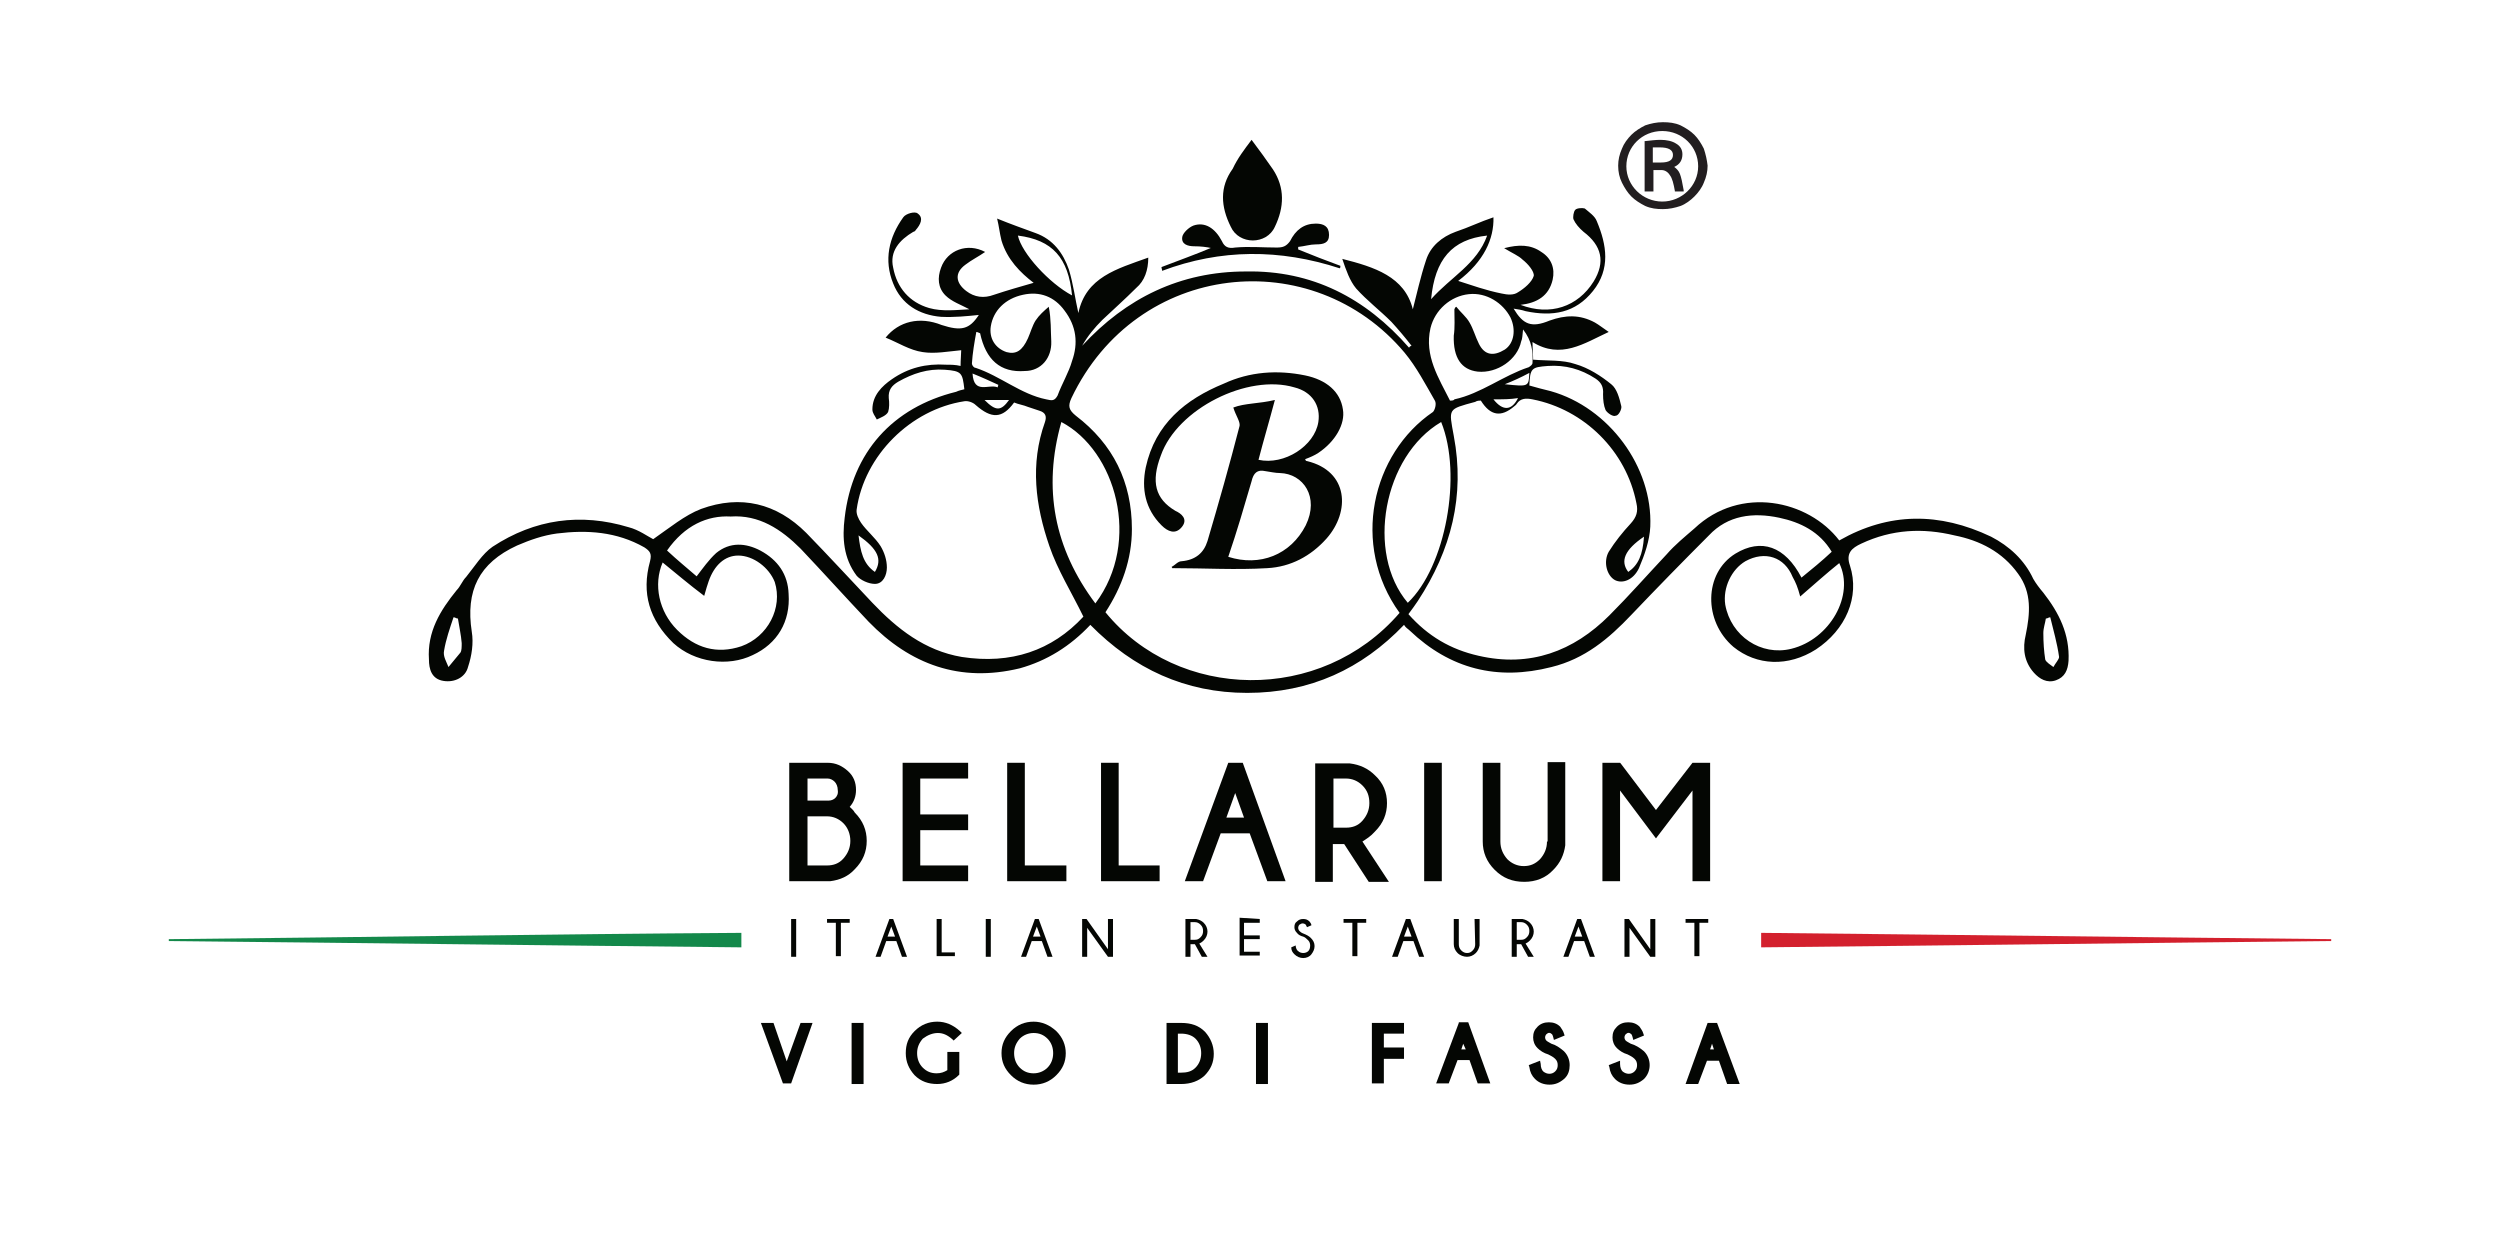 <svg xmlns="http://www.w3.org/2000/svg" xmlns:xlink="http://www.w3.org/1999/xlink" version="1.1" id="Livello_1" x="0px" y="0px" viewBox="0 0 396.9 198.4" style="enable-background:new 0 0 396.9 198.4;" xml:space="preserve"> <style type="text/css"> .st0{fill:#13884A;} .st1{fill:#D3202D;} .st2{fill:#040603;} .st3{fill:#221E20;} </style> <g> <path class="st0" d="M117.7,148.1v2.3c-30.4-0.3-60.7-0.7-90.9-1c0-0.1,0-0.1,0-0.3C57.1,148.8,87.3,148.3,117.7,148.1z"></path> <path class="st1" d="M279.6,150.4c0-0.9,0-1.6,0-2.3c30.2,0.3,60.4,0.7,90.5,1v0.3C339.9,149.7,309.8,150.1,279.6,150.4z"></path> </g> <g> <path class="st2" d="M105.9,87.4c1.6,1.5,3.2,2.8,4.7,4.1c1-1.3,1.9-2.6,3.1-3.7c2.2-1.8,4.7-1.6,7-0.4c2.8,1.5,4.4,3.8,4.5,6.9 c0.3,4.4-1.8,7.9-5.7,9.7c-3.9,1.9-9.2,1.2-12.6-1.9c-3.8-3.7-5.1-7.9-3.7-13c0.3-1.2,0-1.6-0.9-2.2c-4.4-2.5-9.1-2.8-13.9-2.2 c-2.2,0.3-4.2,1-6.3,1.9c-6.1,2.8-8.2,7.2-7.2,13.7c0.3,1.8,0,3.8-0.6,5.6c-0.4,1.6-2.1,2.5-3.9,2.2c-1.9-0.3-2.3-1.9-2.3-3.4 c-0.3-4.4,1.8-7.8,4.4-11c0.6-0.6,0.9-1.5,1.5-2.1c1.3-1.6,2.6-3.7,4.2-4.8c6.7-4.4,14-5.4,21.6-3.1c1.6,0.4,3.1,1.5,3.9,1.9 c2.6-1.8,5-3.8,7.6-4.8c6.3-2.3,12-0.9,16.7,3.8c3.6,3.7,7,7.4,10.5,11.1c3.9,4.1,8.3,7.6,14.2,8.6c7.8,1.2,14.3-1,19.3-6.4 c-1.9-3.9-4.1-7.4-5.4-11.2c-2.2-6.4-3.1-13-0.7-19.7c0.3-0.9,0.1-1.5-0.9-1.8c-0.6-0.2-1.2-0.4-1.8-0.6c-0.7-0.3-1.5-0.4-2.2-0.7 c-1.9,2.6-3.6,2.6-6.1,0.4c-0.4-0.4-1.2-0.7-1.8-0.6c-8.5,1.3-15.9,8.6-17.1,17.2c-0.1,0.7,0.3,1.5,0.7,2.1 c0.9,1.3,2.2,2.3,3.1,3.7c0.6,1,1,2.2,1,3.4s-0.6,2.6-1.9,2.6c-1,0-2.3-0.6-2.9-1.3c-2.1-2.8-2.3-6-1.9-9.2 c1.2-10.4,7.6-17.5,17.7-20c0.4-0.2,0.9-0.3,1.3-0.4c-0.3-2.6-0.4-2.9-3.1-3.1s-5.1,0.6-7.4,1.9c-1,0.6-1.6,1.3-1.5,2.6 c0.1,0.7,0.1,1.6-0.1,2.2c-0.3,0.6-1.2,0.9-1.8,1.2c-0.3-0.6-0.7-1-0.7-1.6c0-2.2,1.5-3.7,3.1-4.8c2.6-1.8,5.4-2.5,8.6-2.3 c0.7,0,1.5,0,2.3,0.2c0-1,0.1-1.9,0.1-2.5c-2.1,0.2-4.2,0.6-6.1,0.3c-2.1-0.3-3.9-1.5-5.9-2.3c2.1-2.6,5.4-3.4,8.9-2 c3.1,1,4.4,0.7,5.9-1.6c-1.9,0.2-3.9,0.4-6,0.3c-3.5-0.3-6.3-2-7.6-5.3c-1.5-3.7-0.7-7.3,1.6-10.5c0.4-0.6,1.9-1,2.3-0.6 c1,0.7,0.4,1.8-0.3,2.6c-0.1,0.2-0.3,0.3-0.4,0.3c-2.2,1.3-3.8,3.1-3.2,5.7c0.6,3.2,2.6,5.5,5.7,6.4c2.1,0.6,4.4,0.3,6.4,0.2 c-1.3-0.7-2.8-1.2-3.8-2.2c-1.2-1.2-1.3-2.8-0.7-4.4c1-2.8,4.2-4,7-2.5c-1,0.7-2.2,1.3-3.1,2c-1.8,1.3-1.6,2.9,0.1,4.2 c1.3,1,2.8,1.2,4.4,0.6c2.1-0.7,4.2-1.3,6.3-1.9c-2.1-1.6-4.2-3.7-5.1-6.7c-0.3-1.2-0.4-2.3-0.7-3.5c2.2,0.9,4.2,1.6,6.1,2.3 c2.8,1,4.4,3.2,5.3,5.8c0.7,2.3,1,4.7,1.5,6.9c1.2-5.7,6.1-7,11.1-8.8c0,2-0.6,3.7-1.9,4.8c-1.8,1.8-3.6,3.4-5.4,5.1 c-1.2,1.2-2.3,2.5-3.2,4.1c7-7.6,15.6-11.8,26-11.8c10.5-0.2,19,4.2,25.9,12.1c0.1-0.2,0.3-0.3,0.4-0.3c-1-1.3-2.1-2.6-3.2-3.8 c-1.8-1.8-3.9-3.4-5.6-5.3c-1-1.2-1.6-2.9-2.2-4.7c5.1,1.3,9.9,2.8,11.2,8c0.6-2.3,1.2-5.1,2.1-7.8c0.7-2.2,2.5-3.7,4.7-4.5 c2.1-0.7,3.9-1.6,6-2.3c0.1,3.4-1.5,7-5.6,10.1c2.2,0.7,4.4,1.5,6.9,2c0.9,0.2,1.9,0.3,2.6-0.2c1-0.6,2.2-1.6,2.5-2.6 c0.1-0.7-0.9-1.9-1.8-2.6c-0.6-0.6-1.6-1-2.9-1.8c2.3-0.6,4.2-0.6,5.9,0.6c1.6,1,2.2,2.6,1.8,4.4c-0.6,2.6-2.5,3.7-5.1,4 c4.7,1.8,9.1,0.3,11.6-3.7c1.9-3.1,1.3-5.7-1.6-7.9c-0.7-0.6-1.3-1.3-1.6-2c-0.1-0.3,0-1.2,0.3-1.5s1.2-0.3,1.5-0.2 c0.7,0.6,1.6,1.2,1.9,2c1.6,3.8,2.2,7.6-0.6,11.1c-2.8,3.5-6.4,4.1-10.7,3.2c-0.6-0.2-1.2-0.3-1.9-0.4c1.5,2.5,2.8,3.1,5.7,1.9 c2.5-0.9,4.8-1,7.2,0.3c0.7,0.4,1.3,0.9,2.2,1.5c-3.9,1.8-7.6,4.4-12.1,1.6c0,1.2,0.1,2,0.1,2.8c2.3,0.2,4.7,0,6.7,0.7 c2.1,0.6,4.1,1.9,5.7,3.2c0.9,0.7,1.3,2.2,1.6,3.5c0.1,0.4-0.4,1.5-0.9,1.5c-0.4,0.2-1.3-0.4-1.6-0.9c-0.3-0.7-0.4-1.6-0.4-2.5 c0.1-1.2-0.3-1.9-1.2-2.5c-2.3-1.5-4.8-2.2-7.6-2c-2.5,0.2-2.8,0.3-2.9,3.1c1,0.3,2.2,0.6,3.4,0.9c9.2,2.6,16.2,12,15.8,21.5 c-0.1,2.2-0.9,4.5-1.8,6.6c-0.9,1.9-2.6,2.5-3.8,1.9c-1.3-0.7-1.9-2.9-1-4.5c1-1.6,2.2-3.1,3.5-4.5c0.9-1,1.2-1.9,0.9-3.2 c-1.6-8.3-8.3-14.9-16.5-16.5c-1-0.2-1.9-0.2-2.5,0.7c-0.1,0.2-0.3,0.3-0.4,0.4c-2.1,1.8-3.8,1.5-5.3-0.9c-0.3,0-0.6,0-0.9,0.2 c-4.4,1.2-4.2,1-3.4,5.4c1.8,9.5-0.4,18.1-5.7,26.2c-0.4,0.6-0.9,1.3-1.5,2.1c3.1,3.5,6.7,5.6,11.1,6.6c8.2,1.9,15.1-0.7,20.8-6.4 c3.1-3.1,6-6.4,9.1-9.7c1.3-1.5,2.9-2.8,4.4-4.1c7.3-6.9,18.1-4.5,23,1.9c7.9-4.5,15.9-4.5,24.1-0.6c2.9,1.5,5.3,3.7,6.7,6.7 c0.4,0.7,1,1.5,1.6,2.2c2.5,3.2,4.2,6.6,4,10.8c-0.1,1.5-0.6,2.6-2,3.1s-2.6-0.2-3.5-1.2c-1.6-1.8-1.8-3.9-1.3-6 c0.7-3.4,1-6.7-1.2-9.7c-2.5-3.5-6.1-5.3-10.1-6.1c-5-1.2-9.9-1-14.8,1.3c-1.5,0.7-2.5,1.5-1.8,3.5c1.6,5-0.7,10.2-5.4,13.3 c-4.4,2.8-9.4,2.6-13.1-0.4c-4.8-4.1-4.7-11.7,0.3-14.8c4.1-2.5,7.9-1.2,10.5,3.8c1.6-1.3,3.2-2.6,4.8-4.1c-1.9-3.2-5-4.7-8.3-5.4 c-4.2-0.9-8.2-0.4-11.2,2.8c-4.1,4.1-8.2,8.3-12.3,12.6c-3.6,3.8-7.4,7-12.7,8.3c-8.6,2.2-16.1,0.3-22.5-5.8 c-0.3-0.3-0.6-0.4-0.9-0.9c-6.7,7-14.9,10.8-24.9,10.8c-9.8,0-18-3.8-24.9-10.8c-3.2,3.4-6.9,5.7-11.2,6.9 c-9.5,2.3-17.4-0.6-24-7.4c-3.6-3.8-7.2-7.8-10.8-11.6c-3.1-3.1-6.6-5.4-11.1-5.1C112.3,81.8,108.7,83.4,105.9,87.4L105.9,87.4z M222.2,97.3c-7.8-10.8-4.4-25.3,5.3-31.9c0.3-0.3,0.6-1.3,0.3-1.8c-1.5-2.6-2.9-5.3-4.8-7.6c-14.6-17.4-42.5-14.6-52.9,7.2 c-0.6,1.3-0.4,1.9,0.7,2.8c5.9,4.5,8.9,10.5,8.9,18c0,4.8-1.6,9.2-4.2,13.2C187,111.3,209.7,111.8,222.2,97.3L222.2,97.3z M173.9,95.8c7.4-9.9,3.2-24.3-5.4-28.8C165.5,77.6,167.4,87.1,173.9,95.8z M228.8,67c-9.2,5.4-12,20.8-5.3,28.7 C229.5,90,232.2,75.4,228.8,67z M285.8,94.7c-0.4-1.5-0.7-2.2-1.2-3.1c-1.3-3.2-4.4-4.2-7.5-2.5c-2.2,1.3-3.6,4.2-3.2,6.9 c0.9,5,5.7,8.2,10.5,7c6.1-1.5,10.1-8.5,7.6-13.6C290,91,288,92.8,285.8,94.7L285.8,94.7z M105.2,89.3c-1.5,3.5-0.6,7.8,2.3,10.7 s6.3,3.9,10.2,2.6c4.2-1.5,6.6-6.1,5.3-10.2c-0.9-2.3-3.4-4.2-5.8-4.2c-2.1,0-3.8,1.5-4.7,4.1c-0.2,0.6-0.4,1.2-0.7,2.3 C109.4,92.8,107.3,91,105.2,89.3z M230.9,49.1c0.1-0.2,0.1-0.3,0.3-0.4c0.7,0.9,1.6,1.6,2.1,2.5c0.6,1,0.9,2.2,1.5,3.4 c0.9,1.8,2.3,2,4.1,0.9c1.5-1,1.8-3.2,0.9-5.1c-1.2-2.3-3.8-4-6.6-3.7c-2.9,0.3-5.4,2.5-6.1,5.4c-1,4.4,1.3,7.9,3.1,11.5 c0.3,0,0.6,0,0.7-0.2c4.2-0.9,7.8-3.8,11.8-5.1c0.3-0.2,0.6-0.4,0.6-0.7c0.1-1.8-0.1-3.5-1.5-5.3c-0.1,0.9-0.1,1.5-0.3,1.9 c-0.6,2.9-3.8,5.1-6.9,4.8c-2.6-0.3-3.9-2.2-3.8-5.7C231,52,230.9,50.5,230.9,49.1z M155.6,52.9c-0.1,0-0.4-0.2-0.6-0.2 c-0.3,1.6-0.6,3.4-0.7,5c0,0.3,0.3,0.7,0.6,0.7c3.9,1.3,7.2,4.2,11.2,5c0.9,0.2,1.3,0.3,1.8-0.6c0.7-1.9,1.8-3.7,2.3-5.5 c1-2.8,0.7-5.5-1.2-8c-1.6-2.2-3.9-3.1-6.6-2.5c-2.8,0.6-4.7,2.5-5.1,5c-0.3,1.9,0.7,3.5,2.5,4.1c1.5,0.4,2.5-0.2,3.4-2.2 c0.4-0.9,0.7-2,1.2-2.8c0.6-0.9,1.3-1.5,2.1-2.2c0.4,2,0.3,3.8,0.4,5.5c0.1,2.6-1.6,4.7-4.2,4.7C158.8,59.2,156.5,57.1,155.6,52.9z M236.1,37.4c-5.6,0.6-8.3,3.8-8.9,10.1C230.3,44,234.5,41.9,236.1,37.4z M161.6,37.4c0.6,2.8,5,7.6,8.6,9.5 C169.6,40.9,167.1,38.1,161.6,37.4z M72.7,98.2c-0.3,0-0.4-0.2-0.7-0.2c-0.6,1.8-1.2,3.5-1.5,5.3c-0.2,0.9,0.4,1.8,0.7,2.6 c0.6-0.7,1.3-1.6,1.9-2.3c0.2-0.3,0.2-0.9,0.2-1.5C73.2,100.8,72.9,99.5,72.7,98.2z M325.5,98c-0.3,0-0.4,0.2-0.7,0.2 c-0.1,0.7-0.4,1.5-0.4,2.3c0,1.5,0.1,2.9,0.3,4.2c0.1,0.4,0.9,0.9,1.3,1.2c0.3-0.6,0.9-1.2,0.9-1.6C326.6,102.1,326,100.1,325.5,98 z M136.3,85c0.3,2.5,0.7,4.5,2.6,5.8C140.1,88.8,139.4,87.2,136.3,85z M261,85.2c-3.1,2.1-3.8,3.9-2.5,5.6 C260.1,89.7,260.8,88.1,261,85.2z M238.9,61c3.8,0.4,3.8,0.4,3.9-1.8C241.5,59.9,240.2,60.5,238.9,61z M158.4,61.5 c0-0.2,0.1-0.3,0.1-0.4c-1.3-0.6-2.6-1.2-4.1-1.8C154.6,62.7,157,60.9,158.4,61.5z M156.3,63.5c1.8,1.8,2.6,1.8,3.9,0 C158.9,63.5,157.8,63.5,156.3,63.5z M237.1,63.4c1.5,1.9,2.9,1.8,3.9-0.2C239.8,63.4,238.6,63.4,237.1,63.4z"></path> <path class="st2" d="M198.7,22.2c1.2,1.6,2.3,3.1,3.4,4.7c1.9,2.9,1.8,6,0.3,9.1c-1.3,2.9-5.7,2.9-7,0c-1.6-3.2-1.8-6.3,0.3-9.2 C196.5,25.1,197.5,23.8,198.7,22.2z"></path> <path class="st2" d="M192.4,39.4c-0.9-0.2-1.8-0.3-2.8-0.3s-2.1-0.3-1.9-1.5c0.1-0.6,1-1.5,1.8-1.8c1.8-0.6,3.4,0.4,4.5,2.5 c0.4,0.9,1,1.2,2.1,1c2.2-0.2,4.4,0,6.6,0c1,0,1.5-0.2,2.1-1c0.9-1.8,2.2-2.8,4.1-2.8c1.2,0,2.1,0.4,2.1,1.8c0,1.3-0.9,1.5-2.1,1.5 c-0.9,0-1.8,0.3-2.8,0.4v0.4c2.2,0.9,4.5,1.8,6.7,2.6c0,0.2,0,0.3-0.1,0.4c-9.5-3.1-18.9-3.1-28.2,0.4c0-0.2-0.1-0.4-0.1-0.6 c2.6-1,5.4-2,8-3.1C192.4,39.7,192.4,39.6,192.4,39.4z"></path> <path class="st2" d="M186,90c0.6-0.3,1-0.9,1.6-0.9c2.2-0.2,3.5-1.3,4.1-3.2c1.8-6.1,3.5-12.1,5.1-18.3c0.1-0.7-0.6-1.6-1-2.9 c1.8-0.7,4.1-0.6,6.6-1.2c-0.9,3.4-1.8,6.4-2.6,9.5c4.1,0.9,8.9-2.2,9.5-6c0.4-2.6-1-4.8-3.8-5.5c-7.4-2.2-18.6,3.4-21.2,10.8 c-1.6,4.2-0.9,6.9,2.3,8.8c0.9,0.4,2.1,1.3,1,2.6c-1,1.2-2.2,0.7-3.2-0.3c-2.6-2.6-3.2-5.8-2.5-9.2c1.5-6.9,6.3-10.8,12.4-13.3 c4.1-1.9,8.5-2.2,12.9-1.3c3.4,0.7,5.6,2.6,6,5.4c0.4,2.3-1.2,5.1-3.9,6.9c-0.6,0.4-1.3,0.7-2.1,1c0.1,0.2,0.1,0.3,0.3,0.3 c6.6,1.6,6.9,8,3.1,12.3c-2.5,2.8-5.7,4.5-9.4,4.7c-5,0.3-9.9,0-14.9,0C186.1,90.3,186.1,90.1,186,90z M195,88.4 c5,1.6,9.9-0.3,12.3-5c2.2-4.5-0.4-8.2-4.1-8.3c-0.7,0-1.6-0.2-2.3-0.3c-1.3-0.3-1.9,0.3-2.2,1.6C197.5,80.5,196.4,84.3,195,88.4z"></path> </g> <g> <path class="st2" d="M134.9,128.1c0.7-0.8,1-1.7,1-2.7c0-1.2-0.4-2.2-1.3-3s-1.9-1.3-3.2-1.3h-6.1v18.8h0.2h6.3 c1.6-0.2,2.9-0.8,3.9-1.9c1.3-1.3,1.9-2.8,1.9-4.5c0-1.7-0.6-3.2-1.9-4.5C135.5,128.6,135.1,128.3,134.9,128.1z M132.6,126.7 c-0.2,0.2-0.6,0.4-1,0.4h-3.4v-3.5h3.2c0.4,0,0.8,0.2,1.1,0.5c0.3,0.3,0.5,0.8,0.5,1.3C133.1,126,132.9,126.4,132.6,126.7z M128.2,129.6h3.1c1,0,1.9,0.4,2.6,1.1s1.1,1.7,1.1,2.8s-0.4,2-1.1,2.8s-1.6,1.1-2.6,1.1h-3.1V129.6z"></path> <polygon class="st2" points="143.3,139.9 153.7,139.9 153.7,137.4 146.1,137.4 146.1,131.8 153.7,131.8 153.7,129.3 146.1,129.3 146.1,123.6 153.7,123.6 153.7,121.1 143.3,121.1 "></polygon> <polygon class="st2" points="162.7,121.1 159.9,121.1 159.9,139.9 169.3,139.9 169.3,137.4 162.7,137.4 "></polygon> <polygon class="st2" points="177.6,121.1 174.8,121.1 174.8,139.9 184.1,139.9 184.1,137.4 177.6,137.4 "></polygon> <path class="st2" d="M195,121.1l-6.9,18.8h2.9l2.8-7.6h4.6l2.8,7.6h2.9l-6.8-18.8C197.3,121.1,195,121.1,195,121.1z M197.5,129.8 h-2.8l1.4-3.9L197.5,129.8z"></path> <path class="st2" d="M218.3,132c1.3-1.3,1.9-2.8,1.9-4.5c0-1.7-0.6-3.2-1.9-4.4c-1.1-1.1-2.4-1.7-4-1.9h-5.5v18.8h2.8v-6h1.8l3.9,6 h3.2l-4.2-6.4C216.9,133.2,217.6,132.8,218.3,132z M211.7,123.6h2c1,0,1.9,0.4,2.6,1.1c0.8,0.8,1.1,1.7,1.1,2.8 c0,1.1-0.4,2-1.1,2.8s-1.6,1.1-2.6,1.1h-2V123.6z"></path> <rect x="226.1" y="121.1" class="st2" width="2.8" height="18.8"></rect> <path class="st2" d="M245.6,133.6c0,1.1-0.4,2-1.1,2.8c-0.8,0.8-1.6,1.1-2.6,1.1c-1,0-1.9-0.4-2.6-1.1c-0.7-0.8-1.1-1.7-1.1-2.8 v-12.5h-2.8v12.5c0,1.7,0.6,3.2,1.9,4.5s2.8,1.9,4.7,1.9c1.8,0,3.4-0.6,4.6-1.9c1.1-1.1,1.7-2.4,1.9-3.9v-13.2h-2.8V133.6z"></path> <polygon class="st2" points="268.7,121.1 262.9,128.6 257.3,121.2 257.2,121.1 254.4,121.1 254.4,139.9 257.2,139.9 257.2,125.5 262.9,133.1 268.7,125.5 268.7,139.9 271.5,139.9 271.5,121.1 "></polygon> </g> <g> <path class="st2" d="M126.4,145.9v6h-0.8v-6H126.4z"></path> <path class="st2" d="M133.5,146.5v5.3h-0.8v-5.3h-1.4v-0.6h3.6v0.6H133.5z"></path> <path class="st2" d="M141.8,145.9l2.2,6h-0.8l-0.9-2.5h-1.6l-0.9,2.5H139l2.2-6H141.8z M142.1,148.7l-0.6-1.6l-0.6,1.6H142.1z"></path> <path class="st2" d="M148.7,151.9v-6h0.8v5.3h2.1v0.6H148.7z"></path> <path class="st2" d="M157.3,145.9v6h-0.8v-6H157.3z"></path> <path class="st2" d="M164.9,145.9l2.2,6h-0.8l-0.9-2.5h-1.6l-0.9,2.5h-0.8l2.2-6H164.9z M165.2,148.7l-0.6-1.6l-0.6,1.6H165.2z"></path> <path class="st2" d="M172.5,145.9l3.4,4.8v-4.8h0.8v6h-0.8l-3.3-4.6v4.6h-0.8v-6H172.5z"></path> <path class="st2" d="M189.7,149.9H189v2h-0.8v-6h1.7c0.5,0.1,0.9,0.3,1.2,0.6c0.4,0.4,0.6,0.9,0.6,1.4s-0.2,1-0.6,1.4 c-0.3,0.3-0.5,0.4-0.7,0.5l1.3,2.1h-0.9L189.7,149.9z M189,146.5v2.7h0.7c0.4,0,0.6-0.1,0.9-0.4c0.3-0.3,0.4-0.6,0.4-1 c0-0.4-0.1-0.7-0.4-1c-0.3-0.3-0.6-0.4-0.9-0.4H189z"></path> <path class="st2" d="M200,145.9v0.6h-2.5v2h2.5v0.6h-2.5v2h2.5v0.6h-3.2v-6L200,145.9L200,145.9z"></path> <path class="st2" d="M206.9,148.7c-0.4-0.1-0.8-0.3-1-0.6c-0.3-0.3-0.4-0.6-0.4-0.9c0-0.4,0.1-0.7,0.4-0.9c0.3-0.3,0.6-0.4,1-0.4 s0.7,0.1,1,0.4c0.1,0.1,0.3,0.4,0.3,0.6l-0.7,0.3c-0.1-0.2-0.2-0.4-0.2-0.4c-0.1-0.1-0.3-0.2-0.5-0.2c-0.2,0-0.3,0.1-0.5,0.2 c-0.1,0.1-0.2,0.3-0.2,0.5c0,0.2,0.1,0.4,0.2,0.5s0.3,0.3,0.6,0.4c0.5,0.2,0.9,0.4,1.2,0.7c0.4,0.4,0.6,0.8,0.6,1.3 s-0.2,0.9-0.5,1.3s-0.8,0.6-1.3,0.6s-1-0.2-1.4-0.6c-0.3-0.3-0.5-0.6-0.5-1.1l0.7-0.3c0,0.4,0.2,0.8,0.4,0.9 c0.2,0.2,0.5,0.3,0.8,0.3s0.6-0.1,0.8-0.3c0.2-0.2,0.3-0.5,0.3-0.9c0-0.3-0.1-0.6-0.3-0.8C207.4,149,207.2,148.8,206.9,148.7z"></path> <path class="st2" d="M215.5,146.5v5.3h-0.8v-5.3h-1.4v-0.6h3.6v0.6H215.5z"></path> <path class="st2" d="M223.9,145.9l2.2,6h-0.8l-0.9-2.5h-1.6l-0.9,2.5H221l2.2-6H223.9z M224.1,148.7l-0.6-1.6l-0.6,1.6H224.1z"></path> <path class="st2" d="M234.1,145.9h0.8v4.2c-0.1,0.5-0.3,0.9-0.6,1.2c-0.4,0.4-0.9,0.6-1.4,0.6s-1.1-0.2-1.5-0.6 c-0.4-0.4-0.6-0.9-0.6-1.4v-4h0.8v4c0,0.4,0.1,0.7,0.4,1c0.3,0.3,0.6,0.4,0.9,0.4c0.4,0,0.6-0.1,0.9-0.4s0.4-0.6,0.4-1L234.1,145.9 L234.1,145.9z"></path> <path class="st2" d="M241.5,149.9h-0.7v2h-0.8v-6h1.7c0.5,0.1,0.9,0.3,1.2,0.6c0.4,0.4,0.6,0.9,0.6,1.4s-0.2,1-0.6,1.4 c-0.3,0.3-0.5,0.4-0.7,0.5l1.3,2.1h-0.9L241.5,149.9z M240.8,146.5v2.7h0.7c0.4,0,0.6-0.1,0.9-0.4c0.3-0.3,0.4-0.6,0.4-1 c0-0.4-0.1-0.7-0.4-1c-0.3-0.3-0.6-0.4-0.9-0.4H240.8z"></path> <path class="st2" d="M251,145.9l2.2,6h-0.8l-0.9-2.5h-1.6l-0.9,2.5h-0.8l2.2-6H251z M251.2,148.7l-0.6-1.6l-0.6,1.6H251.2z"></path> <path class="st2" d="M258.6,145.9l3.4,4.8v-4.8h0.8v6h-0.8l-3.3-4.6v4.6h-0.8v-6H258.6z"></path> <path class="st2" d="M269.8,146.5v5.3H269v-5.3h-1.4v-0.6h3.6v0.6H269.8z"></path> </g> <g> <polygon class="st2" points="124.9,168.5 122.8,162.4 120.8,162.4 124.3,172 125.6,172 129,162.4 127.1,162.4 "></polygon> <rect x="135.2" y="162.4" class="st2" width="1.9" height="9.7"></rect> <path class="st2" d="M148.9,164c0.8,0,1.5,0.3,2.3,1l0.2,0.2l1.3-1.2l-0.3-0.3c-1.1-1-2.3-1.5-3.6-1.5c-1.4,0-2.6,0.5-3.6,1.5 s-1.4,2.1-1.4,3.5c0,1.4,0.5,2.5,1.4,3.5c1,1,2.2,1.4,3.6,1.4c1.3,0,2.5-0.5,3.4-1.4l0.1-0.1V167h-1.9v2.9c-0.5,0.3-1,0.5-1.7,0.5 c-0.9,0-1.6-0.3-2.2-0.9c-0.6-0.6-0.9-1.4-0.9-2.3s0.3-1.6,0.9-2.3C147.3,164.3,148.1,164,148.9,164z"></path> <path class="st2" d="M164.1,162.2c-1.4,0-2.6,0.5-3.6,1.5s-1.5,2.1-1.5,3.5c0,1.4,0.5,2.5,1.5,3.5s2.2,1.5,3.6,1.5s2.6-0.5,3.6-1.5 s1.5-2.1,1.5-3.5c0-1.3-0.5-2.5-1.5-3.5C166.6,162.7,165.4,162.2,164.1,162.2z M164.1,170.4c-0.9,0-1.6-0.3-2.2-0.9 s-0.9-1.4-0.9-2.3c0-0.9,0.3-1.6,0.9-2.3c0.6-0.6,1.4-0.9,2.2-0.9c0.9,0,1.6,0.3,2.2,0.9c0.6,0.6,0.9,1.4,0.9,2.3s-0.3,1.7-0.9,2.3 S164.9,170.4,164.1,170.4z"></path> <path class="st2" d="M187.5,162.4h-2.3v9.7h0.4h1.9c1.6,0,2.8-0.5,3.7-1.3c1-1,1.5-2.1,1.5-3.5c0-1.3-0.5-2.5-1.4-3.5 C190.3,162.8,189.1,162.4,187.5,162.4z M187.1,164.1h0.4c1,0,1.8,0.3,2.3,0.8c0.6,0.6,0.9,1.4,0.9,2.3s-0.3,1.7-0.9,2.3 c-0.6,0.6-1.3,0.8-2.4,0.8h-0.4V164.1z"></path> <rect x="199.4" y="162.4" class="st2" width="1.9" height="9.7"></rect> <polygon class="st2" points="217.8,172 219.7,172 219.7,168.1 222.9,168.1 222.9,166.3 219.7,166.3 219.7,164.1 222.9,164.1 222.9,162.4 217.8,162.4 "></polygon> <path class="st2" d="M231.6,162.4L228,172h2l1.4-3.7h1.9l1.3,3.7h2l-3.5-9.7H231.6z M232.7,166.6H232l0.3-0.9L232.7,166.6z"></path> <path class="st2" d="M246.3,165.7c-0.3-0.2-0.6-0.3-0.8-0.5c-0.1-0.1-0.2-0.3-0.2-0.5s0.1-0.4,0.2-0.5c0.3-0.3,0.6-0.3,0.9,0 c0,0,0.1,0.1,0.2,0.5l0.1,0.4l1.7-0.7l-0.1-0.3c-0.1-0.4-0.4-0.8-0.6-1.1c-0.5-0.5-1.1-0.7-1.8-0.7c-0.7,0-1.3,0.2-1.8,0.7 c-0.5,0.5-0.7,1-0.7,1.7c0,0.6,0.2,1.2,0.7,1.7c0.4,0.4,1,0.8,1.7,1c0.4,0.2,0.8,0.4,1.1,0.7c0.3,0.3,0.4,0.6,0.4,1 c0,0.4-0.1,0.7-0.4,1c-0.5,0.5-1.3,0.5-1.9,0c-0.2-0.2-0.4-0.6-0.4-1.2l-0.1-0.5l-1.8,0.7l0.1,0.3c0.1,0.8,0.4,1.4,0.9,1.9 c0.6,0.6,1.4,0.9,2.3,0.9c0.9,0,1.6-0.3,2.3-0.9s0.9-1.4,0.9-2.2s-0.3-1.6-0.9-2.2C247.6,166.3,247,165.9,246.3,165.7z"></path> <path class="st2" d="M258.9,165.7c-0.3-0.2-0.6-0.3-0.8-0.5c-0.1-0.1-0.2-0.3-0.2-0.5s0.1-0.4,0.2-0.5c0.3-0.3,0.6-0.3,0.9,0 c0,0,0.1,0.1,0.2,0.5l0.1,0.4l1.7-0.7l-0.1-0.3c-0.1-0.4-0.4-0.8-0.6-1.1c-0.5-0.5-1.1-0.7-1.8-0.7c-0.7,0-1.3,0.2-1.8,0.7 c-0.5,0.5-0.7,1-0.7,1.7c0,0.6,0.2,1.2,0.7,1.7c0.4,0.4,1,0.8,1.7,1c0.4,0.2,0.8,0.4,1.1,0.7c0.3,0.3,0.4,0.6,0.4,1 c0,0.4-0.1,0.7-0.4,1c-0.5,0.5-1.3,0.5-1.9,0c-0.2-0.2-0.4-0.6-0.4-1.2l0-0.5l-1.8,0.7l0.1,0.3c0.1,0.8,0.4,1.4,0.9,1.9 c0.6,0.6,1.4,0.9,2.3,0.9c0.9,0,1.6-0.3,2.3-0.9c0.6-0.6,0.9-1.4,0.9-2.2s-0.3-1.6-0.9-2.2C260.3,166.3,259.6,165.9,258.9,165.7z"></path> <path class="st2" d="M272.6,162.4h-1.5l-3.5,9.7h2l1.4-3.7h1.9l1.3,3.7h2L272.6,162.4z M272.1,166.6h-0.6l0.3-0.9L272.1,166.6z"></path> </g> <g> <path class="st3" d="M270.5,23.6c-0.4-0.8-0.9-1.6-1.5-2.2s-1.4-1.1-2.2-1.5c-0.9-0.4-1.8-0.5-2.8-0.5s-1.9,0.2-2.8,0.5 c-0.8,0.4-1.6,0.9-2.2,1.5s-1.2,1.4-1.5,2.2c-0.4,0.9-0.6,1.8-0.6,2.7c0,1,0.2,1.9,0.6,2.7c0.4,0.8,0.9,1.6,1.5,2.2 s1.4,1.1,2.2,1.5c0.9,0.4,1.8,0.5,2.8,0.5s1.9-0.2,2.8-0.5c0.8-0.3,1.6-0.9,2.2-1.5s1.2-1.4,1.5-2.2c0.4-0.9,0.6-1.8,0.6-2.7 C271,25.4,270.8,24.5,270.5,23.6z M263.9,32c-3.1,0-5.7-2.5-5.7-5.6s2.5-5.6,5.7-5.6s5.7,2.5,5.7,5.6S267,32,263.9,32z"></path> <path class="st3" d="M266.7,27.6c-0.2-0.5-0.5-0.8-0.9-1.1c0.9-0.4,1.3-1.1,1.3-2c0-0.7-0.3-1.3-1-1.7c-0.6-0.4-1.5-0.6-2.5-0.6 c-0.7,0-1.5,0.1-2.4,0.2l-0.1,0v8h1.4v-3.4h1.3c0.5,0,1,0.3,1.3,0.8c0.4,0.5,0.6,1.4,0.8,2.5l0,0.1h1.4l0-0.2 C267.1,29,266.9,28.1,266.7,27.6z M263.7,25.8h-1.3v-2.4c0.3,0,0.6,0,1.1,0c1.4,0,2.1,0.4,2.1,1.2C265.6,25.4,265,25.8,263.7,25.8z "></path> </g> </svg>